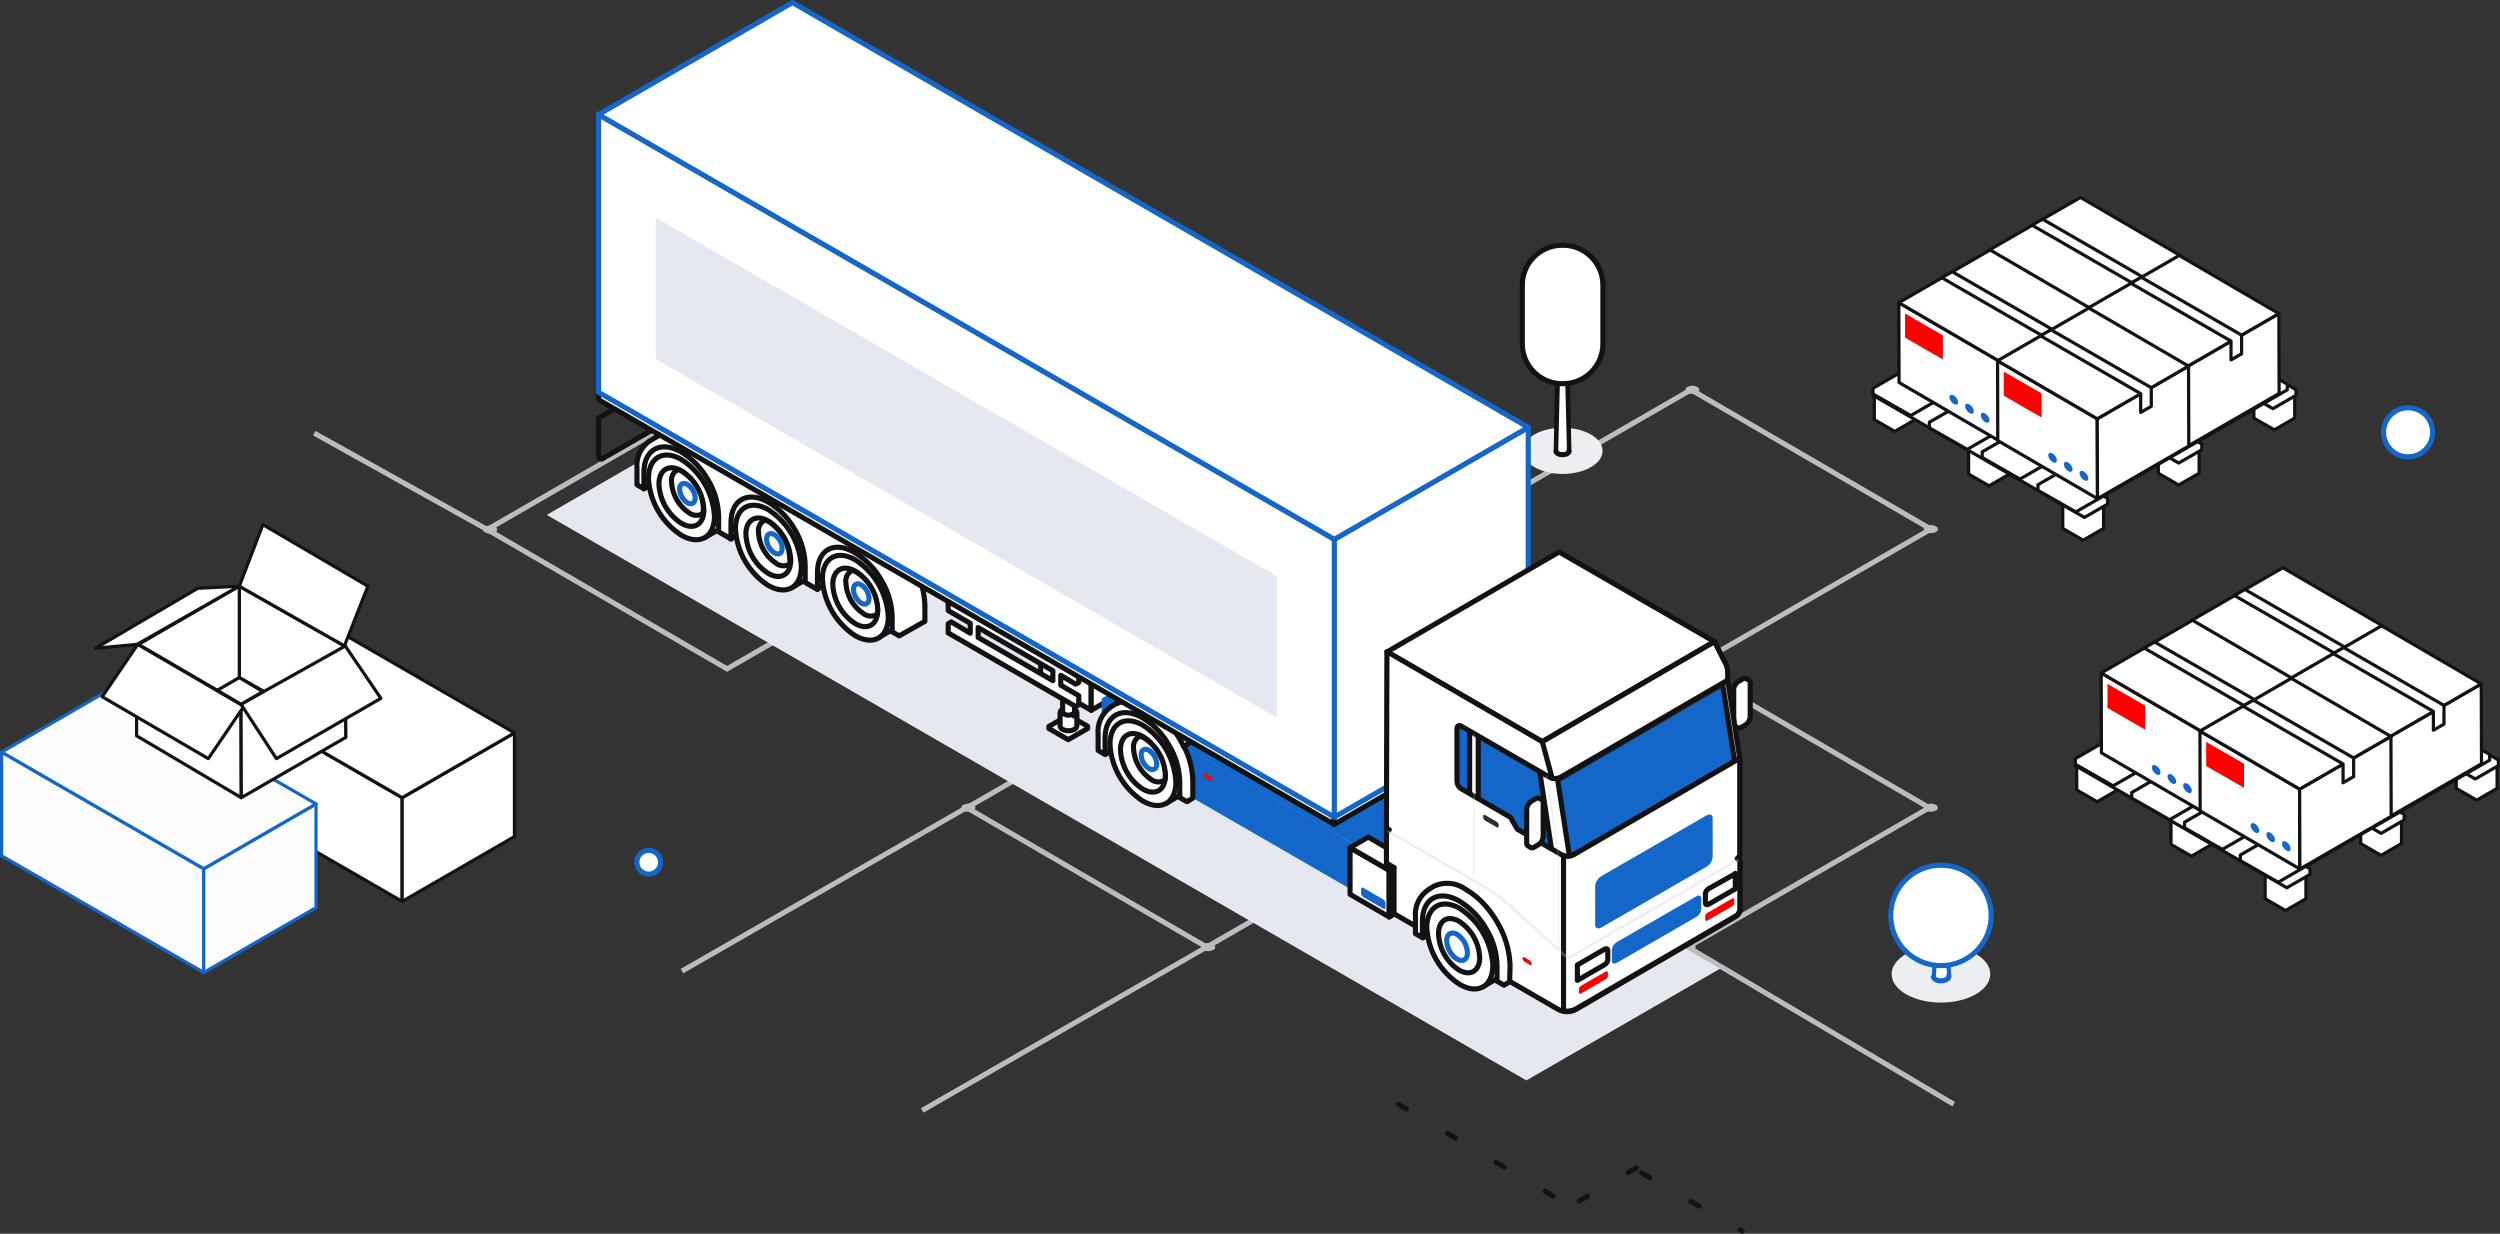 <?xml version="1.0" encoding="UTF-8"?> <!-- Creator: CorelDRAW 2021 (64-Bit) --> <svg xmlns="http://www.w3.org/2000/svg" xmlns:xlink="http://www.w3.org/1999/xlink" xmlns:xodm="http://www.corel.com/coreldraw/odm/2003" xml:space="preserve" width="153.617mm" height="75.809mm" style="shape-rendering:geometricPrecision; text-rendering:geometricPrecision; image-rendering:optimizeQuality; fill-rule:evenodd; clip-rule:evenodd" viewBox="0 0 13807.46 6813.86"><rect x="0" y="0" width="13807.46" height="6813.86" fill="#333333" stroke="none"/> <defs> <style type="text/css"> <![CDATA[ .str6 {stroke:#121212;stroke-width:17.83;stroke-linecap:round;stroke-linejoin:round;stroke-miterlimit:22.926;stroke-opacity:0.4} .str0 {stroke:#BBBCBF;stroke-width:28.34;stroke-miterlimit:22.926} .str2 {stroke:#121212;stroke-width:28.34;stroke-linecap:round;stroke-linejoin:round;stroke-miterlimit:22.926} .str1 {stroke:#1467C9;stroke-width:28.34;stroke-linecap:round;stroke-linejoin:round;stroke-miterlimit:22.926} .str4 {stroke:#121212;stroke-width:17.83;stroke-linecap:round;stroke-linejoin:round;stroke-miterlimit:22.926} .str5 {stroke:#1467C9;stroke-width:17.83;stroke-linecap:round;stroke-linejoin:round;stroke-miterlimit:22.926} .str3 {stroke:#121212;stroke-width:28.34;stroke-linecap:round;stroke-linejoin:round;stroke-miterlimit:22.926;stroke-dasharray:52.311 261.557} .fil0 {fill:none} .fil4 {fill:none;fill-rule:nonzero} .fil15 {fill:#116AA6;fill-rule:nonzero} .fil10 {fill:#1467C9;fill-rule:nonzero} .fil14 {fill:#191919;fill-rule:nonzero} .fil12 {fill:#262626;fill-rule:nonzero} .fil21 {fill:#2E2E2F;fill-rule:nonzero} .fil8 {fill:#3A3A3A;fill-rule:nonzero} .fil6 {fill:#5E5E5E;fill-rule:nonzero} .fil9 {fill:#5F7254;fill-rule:nonzero} .fil7 {fill:#B1D49B;fill-rule:nonzero} .fil1 {fill:#BBBCBF;fill-rule:nonzero} .fil18 {fill:#C9E7E9;fill-rule:nonzero} .fil20 {fill:#DBFCFF;fill-rule:nonzero} .fil5 {fill:#E5E8F1;fill-rule:nonzero} .fil3 {fill:#EDEEF2;fill-rule:nonzero} .fil22 {fill:#FCFCFC;fill-rule:nonzero} .fil13 {fill:red;fill-rule:nonzero} .fil24 {fill:#FF8221;fill-rule:nonzero} .fil2 {fill:white;fill-rule:nonzero} .fil16 {fill:dimgray;fill-rule:nonzero;fill-opacity:0.302} .fil17 {fill:#C9CBCE;fill-rule:nonzero;fill-opacity:0.302} .fil23 {fill:white;fill-rule:nonzero;fill-opacity:0.4} .fil19 {fill:#6B898D;fill-rule:nonzero;fill-opacity:0.8} .fil11 {fill:url(#id0);fill-rule:nonzero} ]]> </style> <linearGradient id="id0" gradientUnits="userSpaceOnUse" x1="7014.98" y1="3842.95" x2="6848.51" y2="3842.95"> <stop offset="0" style="stop-opacity:1; stop-color:#B12F20"></stop> <stop offset="0.561" style="stop-opacity:1; stop-color:#B12F20"></stop> <stop offset="0.569" style="stop-opacity:1; stop-color:#CD4636"></stop> <stop offset="1" style="stop-opacity:1; stop-color:#CD4636"></stop> </linearGradient> </defs> <g id="Слой_x0020_1">  <line class="fil0 str0" x1="9321.86" y1="5230.46" x2="10790.39" y2="6098.65"></line> <line class="fil0 str0" x1="1735.52" y1="2392.25" x2="2690.9" y2="2924.76"></line> <line class="fil0 str0" x1="6664.32" y1="5230.46" x2="5093.58" y2="6132.7"></line> <line class="fil0 str0" x1="5337.37" y1="4461.08" x2="3766.49" y2="5363.33"></line> <polygon class="fil0 str0" points="5348.47,2926.22 6681.66,2156.81 8006.18,2926.22 6672.98,3695.61 "></polygon> <polygon class="fil0 str0" points="5339.92,4461.08 6672.95,3691.69 7997.46,4461.08 6664.28,5230.48 "></polygon> <polygon class="fil0 str0" points="2690.96,2924.76 4015.46,3694.16 5348.53,2924.76 4024.16,2155.37 "></polygon> <polygon class="fil0 str0" points="7997.53,4461.08 9330.56,3691.69 10655.07,4461.08 9321.89,5230.48 "></polygon> <polygon class="fil0 str0" points="8006.23,2922.24 9339.27,2152.7 10663.8,2922.24 9330.59,3691.64 "></polygon> <g> <path class="fil1" d="M10636.24 2906.35c8.54,-4.31 17.95,-6.56 27.51,-6.56 9.56,0 18.97,2.26 27.49,6.56 3.36,1.12 6.26,3.26 8.31,6.11 2.07,2.86 3.16,6.3 3.16,9.82 0,3.52 -1.1,6.95 -3.16,9.8 -2.05,2.86 -4.94,5 -8.31,6.11 -8.48,4.33 -17.88,6.56 -27.41,6.56 -9.54,0 -18.93,-2.23 -27.44,-6.56 -3.33,-1.11 -6.24,-3.25 -8.28,-6.11 -2.07,-2.85 -3.16,-6.27 -3.16,-9.8 0,-3.52 1.1,-6.97 3.16,-9.82 2.04,-2.85 4.94,-4.99 8.28,-6.11l-0.14 0zm0 0l0 0 0 0z"></path> </g> <g> <path class="fil1" d="M10636.24 4445.03c8.54,-4.32 17.95,-6.59 27.51,-6.59 9.56,0 18.97,2.27 27.49,6.59 3.36,1.1 6.26,3.24 8.31,6.09 2.07,2.88 3.16,6.3 3.16,9.82 0,3.52 -1.1,6.95 -3.16,9.8 -2.05,2.86 -4.94,5 -8.31,6.11 -8.46,4.36 -17.88,6.64 -27.41,6.64 -9.54,0 -18.96,-2.28 -27.44,-6.64 -3.29,-1.14 -6.14,-3.28 -8.13,-6.13 -2.02,-2.83 -3.12,-6.23 -3.12,-9.71 0,-3.47 1.1,-6.87 3.12,-9.73 2,-2.83 4.84,-4.97 8.13,-6.11l-0.14 -0.14zm0 0l0 0 0 0z"></path> </g> <g> <path class="fil1" d="M6645.65 5214.76c8.48,-4.33 17.89,-6.59 27.42,-6.59 9.53,0 18.95,2.26 27.44,6.59 3.33,1.11 6.23,3.25 8.3,6.11 2.05,2.85 3.16,6.27 3.16,9.8 0,3.52 -1.11,6.95 -3.16,9.8 -2.07,2.86 -4.97,5 -8.3,6.11 -8.51,4.35 -17.96,6.63 -27.51,6.63 -9.56,0 -18.98,-2.28 -27.49,-6.63 -3.28,-1.14 -6.14,-3.28 -8.16,-6.11 -2.01,-2.85 -3.08,-6.26 -3.08,-9.73 0,-3.47 1.07,-6.88 3.08,-9.73 2.02,-2.83 4.88,-4.97 8.16,-6.11l0.14 -0.14zm0 0l0 0 0 0z"></path> </g> <g> <path class="fil1" d="M9298.8 5214.76c8.51,-4.33 17.9,-6.59 27.44,-6.59 9.54,0 18.93,2.26 27.42,6.59 3.35,1.11 6.25,3.25 8.3,6.11 2.07,2.85 3.16,6.27 3.16,9.8 0,3.52 -1.1,6.95 -3.16,9.8 -2.05,2.86 -4.94,5 -8.3,6.11 -8.49,4.35 -17.89,6.63 -27.42,6.63 -9.54,0 -18.96,-2.28 -27.44,-6.63 -3.28,-1.14 -6.14,-3.28 -8.13,-6.11 -2.02,-2.85 -3.12,-6.26 -3.12,-9.73 0,-3.47 1.1,-6.88 3.12,-9.73 2,-2.83 4.85,-4.97 8.13,-6.11l0 -0.14zm0 0l0 0 0 0z"></path> </g> <g> <path class="fil1" d="M5320.25 4445.03c8.53,-4.32 17.95,-6.59 27.51,-6.59 9.55,0 18.97,2.27 27.49,6.59 3.36,1.1 6.26,3.24 8.31,6.09 2.07,2.88 3.16,6.3 3.16,9.82 0,3.52 -1.1,6.95 -3.16,9.8 -2.05,2.86 -4.94,5 -8.31,6.11 -8.51,4.36 -17.93,6.64 -27.49,6.64 -9.56,0 -19,-2.28 -27.51,-6.64 -3.28,-1.14 -6.14,-3.28 -8.16,-6.13 -2,-2.83 -3.09,-6.23 -3.09,-9.71 0,-3.47 1.1,-6.87 3.09,-9.73 2.02,-2.83 4.88,-4.97 8.16,-6.11l0 -0.14zm0 0l0 0 0 0z"></path> </g> <g> <path class="fil1" d="M2679.37 2908.92c8.49,-4.33 17.89,-6.59 27.42,-6.59 9.54,0 18.93,2.26 27.44,6.59 3.33,1.11 6.23,3.25 8.3,6.11 2.05,2.85 3.16,6.27 3.16,9.8 0,3.52 -1.11,6.95 -3.16,9.8 -2.07,2.86 -4.97,5 -8.3,6.11 -8.48,4.35 -17.9,6.63 -27.44,6.63 -9.54,0 -18.93,-2.28 -27.42,-6.63 -3.31,-1.14 -6.13,-3.28 -8.15,-6.11 -2.02,-2.85 -3.09,-6.26 -3.09,-9.73 0,-3.47 1.07,-6.88 3.09,-9.71 2.02,-2.85 4.84,-4.99 8.15,-6.13l0 -0.14zm0 0l0 0 0 0z"></path> </g> <g> <path class="fil1" d="M3992.27 2139.58c8.54,-4.32 17.95,-6.57 27.51,-6.57 9.56,0 18.97,2.25 27.49,6.57 3.36,1.11 6.26,3.25 8.31,6.11 2.07,2.86 3.16,6.28 3.16,9.81 0,3.52 -1.1,6.95 -3.16,9.81 -2.05,2.86 -4.94,5 -8.31,6.11 -8.46,4.35 -17.88,6.62 -27.41,6.62 -9.54,0 -18.96,-2.27 -27.42,-6.62 -3.31,-1.15 -6.13,-3.29 -8.15,-6.13 -2.02,-2.84 -3.12,-6.24 -3.12,-9.72 0,-3.48 1.1,-6.88 3.12,-9.72 2.02,-2.84 4.84,-4.98 8.15,-6.13l-0.16 -0.14zm0 0l0 0 0 0z"></path> </g> <path class="fil1" d="M9319.98 2136.96c8.49,-4.36 17.89,-6.63 27.42,-6.63 9.55,0 18.95,2.27 27.44,6.63 14.48,8.68 14.48,23 0,31.84 -8.49,4.31 -17.9,6.57 -27.44,6.57 -9.52,0 -18.93,-2.26 -27.42,-6.57 -3.33,-1.12 -6.23,-3.26 -8.3,-6.11 -2.05,-2.86 -3.16,-6.29 -3.16,-9.82 0,-3.51 1.11,-6.95 3.16,-9.8 2.07,-2.86 4.97,-5 8.3,-6.11z"></path> <path class="fil2 str1" d="M13299.92 2522.95c74.84,0 135.5,-60.64 135.5,-135.48 0,-74.82 -60.66,-135.47 -135.5,-135.47 -74.87,0 -135.53,60.65 -135.53,135.47 0,74.84 60.66,135.48 135.53,135.48z"></path> <path class="fil2 str1" d="M3583 4827.79c-36.27,0 -65.64,-29.37 -65.64,-65.61 0,-36.21 29.37,-65.59 65.64,-65.59 36.24,0 65.61,29.37 65.61,65.59 0,36.24 -29.37,65.61 -65.61,65.61z"></path> <path class="fil3" d="M10912.41 5491.11c-106.38,61.43 -278.7,61.43 -385.28,0 -106.19,-61.43 -106.19,-160.91 0,-222.52 106.58,-61.43 278.9,-61.43 385.28,0 106.39,61.61 106.39,161.09 0,222.52z"></path> <path class="fil2 str1" d="M10746.27 5144.96l-0.19 -11.03 -8.42 0c-9.91,-5.26 -24.54,-5.26 -34.27,0l-8.44 0c0,0 -17.41,255.65 -17.02,256.03 -1.31,6.92 2.8,14.25 11.98,19.85 17.03,9.73 44.19,9.73 61.24,0 9.75,-5.61 13.87,-13.48 11.99,-20.78 0.19,-0.19 -16.86,-244.08 -16.86,-244.08z"></path> <path class="fil2 str1" d="M10719.9 4778.42c-153.2,0 -277.57,124.19 -277.57,277.57 0,153.23 124.37,277.22 277.57,277.22 153.22,0 277.4,-123.99 277.4,-277.22 0,-153.2 -124.18,-277.57 -277.4,-277.57z"></path> <path class="fil3" d="M8786.52 2580.03c-86.19,49.85 -225.86,49.85 -312.04,0 -86.21,-49.65 -86.21,-130.37 0,-180.21 85.99,-49.87 225.63,-49.87 312.04,0 85.99,49.85 85.99,130.56 0,180.21z"></path> <path class="fil2 str2" d="M8652.13 1824.44l-0.22 -9.51 -7.4 0c-8.22,-4.43 -20.68,-4.43 -29.15,0l-7.18 0c0,0 -14.79,672.68 -14.58,673.11 -1.05,6.14 2.11,12.25 10.36,16.91 14.58,8.44 37.81,8.44 51.96,0 8.66,-4.87 11.85,-11.42 10.56,-17.76 0.22,-0.4 -14.36,-662.75 -14.36,-662.75z"></path> <path class="fil2 str2" d="M8632.49 1354.39l-4.66 0c-121.69,0 -220.14,98.88 -220.14,220.57l0 323.87c0,121.91 98.66,220.36 220.14,220.36l4.66 0c121.68,0 220.36,-98.66 220.36,-220.36l0 -323.87c0.22,-121.69 -98.67,-220.57 -220.36,-220.57z"></path> <line class="fil4 str3" x1="9067.05" y1="6478.38" x2="9622.03" y2="6799.69"></line> <line class="fil4 str3" x1="7723.42" y1="6098.67" x2="8658.13" y2="6653.64"></line> <line class="fil4 str3" x1="9037.82" y1="6449.18" x2="8687.3" y2="6653.64"></line> <polygon class="fil5" points="9501.05,5349.2 5437.25,3002.63 5436.7,3002.63 4090.65,2225.34 3019.71,2843.79 7083.52,5189.82 8430.11,5967.09 "></polygon> <polygon class="fil2 str2" points="5900.67,3950.21 5793.14,4011.88 5793.14,4023.89 5899.59,4085.03 6007.1,4023.34 6007.1,4011.33 "></polygon> <path class="fil2 str2" d="M5933.97 3916.92c-10.16,-5.11 -21.38,-7.8 -32.75,-7.8 -11.39,0 -22.59,2.69 -32.74,7.8 -3.69,1.67 -6.88,4.26 -9.28,7.5 -2.37,3.25 -3.9,7.06 -4.38,11.08l0 73.67c0.33,4.14 1.79,8.09 4.19,11.44 2.4,3.38 5.66,6.02 9.46,7.68 10.16,5.13 21.36,7.8 32.74,7.8 11.37,0 22.6,-2.67 32.75,-7.8 3.57,-1.83 6.65,-4.45 9.01,-7.66 2.38,-3.24 3.97,-6.97 4.64,-10.92l0 -73.67c0,0 0,0 0,2.73 0.33,-4.61 -0.81,-9.23 -3.25,-13.15 -2.45,-3.93 -6.09,-6.97 -10.39,-8.71zm-78.6 26.76c0,0 2.19,0.55 1.64,0l-1.64 0zm76.96 10.91l6.01 -4.35 -6.01 4.35zm10.92 -10.36l0 -3.28 0 3.28zm-3.81 4.92l0 -3.28 0 3.28z"></path> <path class="fil2 str2" d="M5932.85 3644.53c0.69,-1.76 1.05,-3.61 1.02,-5.52 -0.04,-1.88 -0.45,-3.76 -1.21,-5.46 -0.76,-1.74 -1.85,-3.31 -3.24,-4.59 -1.38,-1.31 -2.99,-2.31 -4.75,-2.98 -7.25,-3.4 -15.2,-5.19 -23.21,-5.19 -8.02,0 -15.94,1.79 -23.19,5.19 -2.59,1.29 -4.8,3.24 -6.42,5.62 -1.62,2.37 -2.62,5.16 -2.86,8.04l0 291.46c0.1,2.86 1.05,5.62 2.69,7.95 1.64,2.31 3.93,4.12 6.59,5.16 7.14,3.78 15.1,5.75 23.19,5.75 8.08,0 16.05,-1.97 23.21,-5.75 2.71,-1.02 5.07,-2.8 6.8,-5.11 1.73,-2.33 2.78,-5.09 3.02,-7.99l0 -291.46c-0.31,1.71 -0.85,3.35 -1.64,4.9z"></path> <polygon class="fil2 str2" points="6026.79,3922.91 5747.32,3761.34 5747.32,3541.36 6026.79,3702.93 "></polygon> <polygon class="fil2 str2" points="6884.35,3427.31 6026.81,3922.94 6026.81,3702.96 6884.35,3207.88 "></polygon> <polygon class="fil6" points="6026.79,3702.96 5747.32,3541.39 6604.85,3046.31 6884.32,3207.88 "></polygon> <path class="fil7" d="M7181.16 3360.74l-31.14 19.65c-20.14,14 -36.21,33.1 -46.59,55.34 -10.35,22.25 -14.6,46.85 -12.34,71.29l0 91.7 31.66 -19.1 0 -91.15c-2.41,-24.56 1.73,-49.32 11.98,-71.75 10.25,-22.43 26.28,-41.76 46.42,-55.98z"></path> <path class="fil8" d="M7573.01 3747.71c-0.93,-61.14 -14.7,-121.38 -40.38,-176.86 -8.42,-18.71 -17.89,-36.95 -28.4,-54.58 -18.95,-33.18 -41.07,-64.43 -66.04,-93.34 -31.2,-35.95 -68.09,-66.57 -109.18,-90.61 -25.16,-18.35 -54.77,-29.68 -85.76,-32.74 -31.01,-3.06 -62.26,2.21 -90.54,15.27l-31.13 19.67c28.28,-13.08 59.55,-18.36 90.54,-15.29 31.01,3.06 60.62,14.38 85.77,32.74 41.09,24.06 77.95,54.68 109.18,90.6 24.83,28.83 46.95,59.91 66.05,92.8 10.36,18.57 20.19,37.12 28.37,54.59 25.78,55.63 39.55,116.08 40.4,177.39l0 90.6 31.11 -19.64 0 -90.61z"></path> <path class="fil9" d="M7299.04 3350.83c72.77,45.23 132.75,108.37 174.13,183.4 42.71,70.44 66.4,150.74 68.78,233.07l0 90.61 -38.77 -22.38 0 -90.6c-2.21,-68.85 -22.14,-135.96 -57.86,-194.86 -34.98,-63.5 -85.74,-116.89 -147.38,-155.04 -113.53,-65.49 -206.32,-15.26 -207.42,111.92l0 91.7 -38.21 -21.83 0 -90.6c1.64,-153.39 111.91,-215.08 246.73,-135.39z"></path> <path class="fil10" d="M7033.84 3306.07l-949.21 552.4 78.59 45.85c81.19,-6.14 161.76,18.19 225.97,68.23 35.89,29.23 64.17,66.66 82.43,109.15l1227.06 709.61 951.4 -553.49 -1616.25 -931.76z"></path> <path class="fil10" d="M6469.98 4082.25l941.05 543.12 953.59 -550.75 -1330.78 -768.55 -949.21 552.4 78.59 45.85c81.19,-6.14 161.76,18.19 225.97,68.23 35.37,29.56 63.07,67.18 80.79,109.7z"></path> <polygon class="fil11" points="6935.6,3444.79 8433.94,4309.38 8459.58,4294.67 6935.6,3414.75 6268.03,3803.39 6293.69,3818.68 "></polygon> <path class="fil10" d="M6139.2 4147.82l-54.58 -31.66 0 -257.65 120.09 69.33c-22.66,14.03 -40.82,34.19 -52.44,58.16 -11.6,23.97 -16.12,50.76 -13.08,77.22l0 84.6zm346.06 -57.87c40.36,63.1 62.98,135.87 65.5,210.7l0 85.15 1160.48 670.3 26.18 -242.36 -1252.16 -723.79z"></path> <path class="fil2 str2" d="M6426.22 3980.82l27.3 -15.82c-31.85,-27.49 -66.4,-51.63 -103.16,-72.06 -23.85,-12.75 -50.37,-19.67 -77.39,-20.23 -27.04,-0.58 -53.82,5.23 -78.19,16.95l-4.91 2.73c-27.23,12.7 -50.53,32.47 -67.51,57.22 -17.01,24.78 -27.04,53.65 -29.11,83.62l0 10.37 12.56 122.81 133.75 -77.51 201.95 347.16 99.89 -58.41c12.31,-7.42 22.61,-17.72 30.03,-30.04 -2.62,-135.77 -54.17,-266.02 -145.2,-366.8z"></path> <path class="fil2 str2" d="M6313.23 4005.91c-100.97,-58.41 -182.31,-11.46 -182.85,103.71 3.28,62.98 21.4,124.29 52.91,178.94 31.49,54.65 75.46,101.07 128.3,135.48 100.97,57.86 182.86,11.46 182.86,-104.25 -3.28,-62.91 -21.43,-124.15 -52.91,-178.69 -31.51,-54.56 -75.47,-100.88 -128.31,-135.17z"></path> <path class="fil2 str2" d="M6315.43 4069.79c-68.78,-41.48 -125.55,-10.92 -127.18,68.23 1.3,43.38 12.93,85.8 33.91,123.76 20.97,37.98 50.7,70.39 86.73,94.6 68.78,41.47 125.55,10.91 127.18,-68.26 -1.3,-43.35 -12.93,-85.77 -33.91,-123.76 -20.97,-37.96 -50.72,-70.39 -86.73,-94.57z"></path> <path class="fil2 str2" d="M6322.54 4077.9c-8.54,-4.94 -17.48,-9.16 -26.76,-12.53 -11.86,6.01 -21.62,15.5 -27.94,27.2 -6.35,11.7 -8.97,25.07 -7.54,38.29 1.26,34.36 10.61,67.94 27.3,98.03 16.7,30.07 40.27,55.77 68.78,75.01 10.75,8.71 23.97,13.8 37.77,14.58 13.81,0.79 27.53,-2.78 39.19,-10.23 1.81,-8.41 2.73,-17.02 2.73,-25.63 -1.43,-40.66 -12.44,-80.4 -32.18,-115.98 -19.74,-35.58 -47.61,-66 -81.35,-88.73z"></path> <path class="fil4 str1" d="M6346.62 4144.61c-24.02,-14.2 -43.66,-3.83 -44.2,23.47 0.42,15.07 4.47,29.84 11.79,43.04 7.3,13.19 17.67,24.45 30.25,32.82 24,14.75 43.66,3.83 44.21,-23.47 -0.45,-15.08 -4.49,-29.85 -11.79,-43.04 -7.33,-13.2 -17.7,-24.45 -30.25,-32.82l0 0z"></path> <path class="fil2 str2" d="M6556.76 4427.31l31.1 -19.67 0 -90.61c-0.85,-61.31 -14.62,-121.75 -40.4,-177.38 -8.18,-18.57 -18,-37.12 -28.37,-54.58 -19.1,-32.91 -41.21,-63.97 -66.05,-92.79 -31.23,-35.96 -68.09,-66.57 -109.18,-90.63 -25.16,-18.36 -54.77,-29.66 -85.77,-32.75 -30.99,-3.06 -62.26,2.21 -90.54,15.3l-31.11 19.64c-24.56,16.56 -44.2,39.46 -56.81,66.25 -12.57,26.83 -17.66,56.55 -14.7,86.04l0 88.42 38.22 22.38 0 -90.61c0,-127.18 93.89,-177.38 207.42,-111.89 61.64,37.9 112.42,91.13 147.37,154.48 35.67,59.12 55.6,126.4 57.87,195.41l0 90.6 38.76 22.38 2.19 0z"></path> <path class="fil2 str2" d="M6452.5 3992.79c24.83,28.82 46.95,59.88 66.05,92.79 7.11,12.01 12.56,24.56 18.57,37.12l111.89 -64.98c-6.01,-12.56 -12.01,-25.11 -19.1,-37.64 -18.97,-33.18 -41.09,-64.43 -66.06,-93.34 -31.2,-35.95 -68.09,-66.57 -109.15,-90.61 -25.16,-18.38 -54.79,-29.68 -85.78,-32.74 -31.01,-3.09 -62.25,2.19 -90.53,15.27l-109.16 66.04c28.28,-13.08 59.53,-18.34 90.51,-15.26 31.01,3.06 60.63,14.36 85.78,32.74 40.3,24.23 76.44,54.84 106.99,90.61z"></path> <path class="fil8" d="M7295.33 3505.93c25.19,28.68 47.49,59.76 66.59,92.79 7.08,12.56 12.56,24.56 18.54,37.12l115.72 -66.61c-43.47,-89.92 -110.18,-166.61 -193.22,-222.14 -25.57,-19.19 -56.01,-30.82 -87.88,-33.5 -31.84,-2.71 -63.83,3.59 -92.25,18.21l-109.18 66.05c28.18,-13.09 59.36,-18.36 90.28,-15.3 30.91,3.09 60.45,14.39 85.49,32.77 40.02,24.19 75.82,54.79 105.9,90.61z"></path> <path class="fil12" d="M7380.42 3635.8l-382.09 -222.16c0,0 51.84,-79.7 203.59,-5.45 44.3,22.96 83.16,55.17 113.95,94.43 30.8,39.27 52.8,84.69 64.54,133.18z"></path> <path class="fil13" d="M6685.03 4311l-26.75 -15.26c-3.38,-2.05 -6.28,-4.81 -8.47,-8.11 -2.17,-3.31 -3.57,-7.06 -4.07,-10.99 0,-7.11 6,-9.29 12.54,-5.46l26.75 15.29c3.42,2.14 6.33,5.02 8.49,8.42 2.17,3.37 3.57,7.23 4.06,11.22 1.1,6.54 -4.92,9.28 -12.56,4.9z"></path> <polygon class="fil4 str2" points="4174.72,1806.73 3305.73,2308.36 3305.73,2526.14 3322.66,2535.98 4191.63,2034.34 4191.63,1816.56 "></polygon> <path class="fil2 str2" d="M3877.81 2513.63c-13.08,-18.84 -29.1,-35.41 -47.48,-49.13 -29.47,-19.1 -62.22,-31.66 -91.16,-50.77 -2.69,-1.59 -4.94,-3.83 -6.54,-6.54 -30.17,-2.35 -60.43,3.09 -87.9,15.84l-4.9 2.71c-27.01,12.92 -50.13,32.74 -66.99,57.48 -16.88,24.74 -26.92,53.48 -29.09,83.36 0,6.53 0,10.36 0,10.36l12.56 122.83 133.73 -77.53 201.97 347.16 100.43 -57.86c12.06,-7.77 22.14,-18.24 29.49,-30.56 -2.14,-135.84 -53.32,-266.3 -144.12,-367.35z"></path> <path class="fil2 str2" d="M3764.25 2538.15c-100.43,-58.41 -182.31,-11.46 -182.85,103.71 3.44,63.03 21.69,124.33 53.26,178.96 31.58,54.63 75.6,101.05 128.5,135.46 100.45,57.86 182.31,11.46 182.86,-104.25 -3.48,-62.93 -21.74,-124.15 -53.32,-178.68 -31.58,-54.53 -75.61,-100.86 -128.45,-135.19z"></path> <path class="fil2 str2" d="M3766.4 2602c-68.23,-41.5 -125,-10.92 -127.18,68.23 1.35,43.4 13.08,85.85 34.15,123.83 21.07,37.98 50.92,70.37 87.02,94.5 68.23,41.47 125,10.92 127.18,-68.23 -1.36,-43.42 -13.08,-85.87 -34.15,-123.85 -21.08,-37.96 -50.92,-70.37 -87.02,-94.48z"></path> <path class="fil2 str2" d="M3770.84 2605.8c-8.22,-5.19 -17.02,-9.39 -26.2,-12.56 -11.96,5.95 -21.83,15.41 -28.28,27.11 -6.44,11.7 -9.13,25.11 -7.76,38.41 1.26,34.37 10.61,67.95 27.31,98.03 16.69,30.06 40.26,55.76 68.77,75.01 10.82,8.53 24.03,13.53 37.8,14.31 13.76,0.79 27.44,-2.69 39.16,-9.96 1.73,-8.47 2.83,-17.03 3.28,-25.66 -1.52,-40.69 -12.65,-80.45 -32.48,-116.03 -19.83,-35.58 -47.77,-65.95 -81.6,-88.66z"></path> <path class="fil4 str1" d="M3797.5 2676.23c-23.47,-14.2 -43.66,-3.83 -44.2,24.02 0.68,15.03 4.83,29.7 12.13,42.86 7.3,13.17 17.53,24.47 29.89,33 24.02,14.2 43.66,3.28 44.2,-24 -0.38,-15.1 -4.4,-29.89 -11.72,-43.09 -7.33,-13.19 -17.72,-24.45 -30.3,-32.79z"></path> <path class="fil2 str2" d="M4357.53 2790.85c-13.08,-18.83 -29.1,-35.4 -47.49,-49.13 -28.92,-19.09 -61.66,-31.65 -91.15,-50.77 -2.28,-1.88 -4.31,-4.09 -6,-6.53 -30.18,-2.41 -60.45,3.04 -87.9,15.84l-4.9 2.71c-27.21,12.73 -50.53,32.49 -67.52,57.25 -17,24.75 -27.04,53.62 -29.1,83.59 -0.33,3.45 -0.33,6.92 0,10.37l12.56 122.82 133.74 -77.52 201.96 347.16 99.88 -58.41c12.32,-7.4 22.64,-17.72 30.04,-30.01 -2.17,-135.82 -53.35,-266.29 -144.12,-367.36z"></path> <path class="fil2 str2" d="M4244.55 2815.39c-100.98,-58.41 -182.31,-11.46 -182.86,103.71 3.31,62.98 21.43,124.29 52.93,178.91 31.49,54.65 75.44,101.07 128.31,135.48 100.97,57.87 182.31,11.47 182.86,-104.25 -3.29,-62.9 -21.43,-124.14 -52.91,-178.69 -31.51,-54.55 -75.48,-100.86 -128.32,-135.15z"></path> <path class="fil2 str2" d="M4246.7 2879.29c-68.77,-41.5 -125.54,-10.94 -127.17,67.68 1.3,43.36 12.93,85.78 33.9,123.76 20.98,37.96 50.7,70.4 86.74,94.58 68.78,41.47 125.54,10.91 127.16,-68.23 -1.38,-43.29 -13.05,-85.59 -34.03,-123.47 -20.98,-37.87 -50.66,-70.21 -86.59,-94.32z"></path> <path class="fil2 str2" d="M4251.14 2884.19c-8.42,-5.04 -17.39,-9.06 -26.73,-12.01 -11.85,5.92 -21.57,15.32 -27.9,26.92 -6.35,11.6 -8.99,24.88 -7.59,38.03 1.26,34.36 10.61,67.97 27.3,98.03 16.7,30.06 40.27,55.77 68.76,75.01 10.77,8.63 23.94,13.73 37.71,14.61 13.77,0.87 27.47,-2.5 39.26,-9.68 0.85,-8.54 0.85,-17.12 0,-25.66 -1.17,-40.5 -11.79,-80.15 -31.04,-115.8 -19.23,-35.62 -46.56,-66.28 -79.78,-89.44z"></path> <path class="fil4 str1" d="M4277.91 2953.47c-24.03,-14.72 -43.66,-3.81 -44.21,23.47 0.43,15.1 4.48,29.85 11.77,43.07 7.33,13.19 17.69,24.45 30.25,32.82 24.03,14.72 43.66,3.8 44.21,-23.48 -0.43,-15.07 -4.47,-29.84 -11.77,-43.04 -7.33,-13.2 -17.69,-24.47 -30.25,-32.84z"></path> <path class="fil2 str2" d="M4837.89 3068.14c-12.93,-18.96 -28.99,-35.56 -47.49,-49.13 -29.46,-19.1 -62.21,-31.66 -91.15,-51.3 -2.54,-1.56 -4.75,-3.61 -6.54,-6.01 -30.17,-2.35 -60.43,3.12 -87.87,15.84l-4.93 0c-26.96,12.96 -50.06,32.8 -66.92,57.52 -16.86,24.74 -26.92,53.46 -29.16,83.31 0,7.08 0,10.91 0,10.91l12.56 122.81 134.28 -77.5 201.43 347.15 100.43 -58.41c12.04,-7.59 22.14,-17.86 29.49,-30.03 -2.31,-135.13 -53.51,-264.86 -144.12,-365.16z"></path> <path class="fil2 str2" d="M4724.38 3092.13c-100.43,-57.86 -182.31,-11.46 -182.31,104.26 3.33,62.97 21.47,124.28 52.96,178.9 31.49,54.63 75.44,101.05 128.25,135.51 100.43,57.87 182.31,11.47 182.86,-104.25 -3.57,-62.97 -21.88,-124.24 -53.44,-178.86 -31.58,-54.6 -75.54,-101.03 -128.32,-135.56z"></path> <path class="fil2 str2" d="M4726.57 3156.08c-68.23,-40.95 -124.99,-10.36 -127.18,68.23 1.36,43.4 13.08,85.86 34.16,123.83 21.07,37.98 50.91,70.37 87.02,94.5 68.23,41.48 125.02,10.92 127.18,-68.22 -1.36,-43.43 -13.09,-85.88 -34.16,-123.86 -21.07,-37.98 -50.92,-70.37 -87.02,-94.48z"></path> <path class="fil2 str2" d="M4733.66 3162.03c-8.19,-5.11 -16.99,-9.16 -26.21,-12.02 -11.96,5.78 -21.86,15.15 -28.32,26.78 -6.44,11.62 -9.13,24.97 -7.71,38.19 1.27,34.36 10.61,67.94 27.31,98.03 16.69,30.06 40.26,55.76 68.78,75.01 10.74,8.68 23.97,13.8 37.79,14.58 13.79,0.78 27.51,-2.8 39.16,-10.23 1.74,-8.44 2.83,-17.02 3.29,-25.66 -1.53,-40.69 -12.66,-80.45 -32.49,-116.03 -19.83,-35.58 -47.77,-65.95 -81.59,-88.65z"></path> <path class="fil4 str1" d="M4757.68 3230.8c-23.48,-14.71 -43.66,-3.8 -44.21,23.48 0.55,15.07 4.66,29.77 11.96,42.95 7.3,13.2 17.6,24.47 30.06,32.94 24.03,14.19 43.66,3.8 44.21,-23.48 -0.33,-15.1 -4.35,-29.89 -11.65,-43.12 -7.33,-13.22 -17.74,-24.45 -30.37,-32.77z"></path> <path class="fil2 str2" d="M5108.12 3431.63l0 -91.15c-3.76,-82.03 -27.54,-161.86 -69.33,-232.53 -18.96,-32.99 -41.07,-64.07 -66.04,-92.79 -33.29,-38.22 -1019.1,-616.79 -1057.29,-639.17l-5.47 -2.73 -5.45 -3.29c-25.16,-18.36 -54.79,-29.66 -85.77,-32.74 -31.02,-3.07 -62.26,2.2 -90.54,15.28l-139.74 82.43c-24.21,16.57 -43.52,39.36 -55.89,65.95 -12.39,26.61 -17.4,56.05 -14.52,85.23l0 91.16 38.22 21.85 0 -90.63c0,-127.18 93.88,-177.38 207.42,-111.89 61.4,38.45 112.07,91.77 147.37,155.03 35.48,59 55.39,126.06 57.86,194.86l0 90.6 29.49 16.92 38.74 22.4 0 -90.63c0,-127.18 93.89,-177.39 207.42,-111.89 61.64,37.9 112.42,91.13 147.37,154.48 34.72,59.39 53.7,126.64 55.15,195.41l0 92.79 38.74 22.38 28.94 16.91 0 -93.89c0,-127.72 93.86,-177.38 207.42,-109.15 61.5,38.05 112.25,91.25 147.37,154.46 35.49,59.21 55.39,126.45 57.86,195.4l0 86.81 38.74 22.37 141.93 -80.24z"></path> <polygon class="fil14" points="5390.29,3430.55 5358.63,3412.54 5370.64,3405.45 5402.29,3424 "></polygon> <polygon class="fil14" points="5847.17,3694.23 5814.97,3676.23 5826.98,3669.12 5859.18,3687.69 "></polygon> <path class="fil2 str2" d="M5941.08 3778.82l16.93 -9.82 0 -50.23 -704.15 -406.64 -16.93 9.28 0 50.77 121.74 70.39 0 54.6 -104.8 -62.23 -16.93 9.82 0 50.77 704.15 406.64 16.93 -9.82 0 -50.2 -99.36 -57.87 0 -54.59 82.43 49.13zm-538.75 -258.17l0 -54.6 412.66 238.55 0 54.58 -412.66 -238.52z"></path> <polygon class="fil2 str2" points="7368.42,4552.83 3306.8,2207.9 3306.8,2104.18 7368.42,4449.12 "></polygon> <polygon class="fil2 str2" points="8439.41,3934.43 7368.46,4552.88 7368.46,4449.17 8439.41,3830.71 "></polygon> <polygon class="fil2 str1" points="7369.53,4513.04 3305.73,2166.46 3305.73,632.64 7369.53,2978.67 8378.82,2395.72 "></polygon> <polygon class="fil2 str1" points="8440.48,3894.56 7369.53,4513 7369.53,2978.65 8440.48,2360.2 "></polygon> <polygon class="fil2 str1" points="7369.53,2978.63 3305.73,632.6 4376.67,14.17 8440.48,2360.2 "></polygon> <path class="fil2 str2" d="M9658.75 3756.42l-13.65 -7.64c-2.8,-1.69 -6.01,-2.56 -9.28,-2.56 -3.28,0 -6.49,0.87 -9.27,2.56l-25.11 14.75c-7.83,4.73 -14.32,11.39 -18.88,19.28 -4.59,7.93 -7.11,16.86 -7.33,26.02l0 185.04c-0.26,3.24 0.29,6.47 1.62,9.45 1.36,2.95 3.42,5.54 6.01,7.46l13.65 7.64c2.8,1.69 6.01,2.59 9.28,2.59 3.28,0 6.49,-0.9 9.29,-2.59l25.63 -14.72c7.57,-5 13.82,-11.7 18.29,-19.58 4.45,-7.86 6.97,-16.69 7.37,-25.72l0 -185.05c0.26,-3.23 -0.28,-6.49 -1.62,-9.46 -1.33,-2.95 -3.42,-5.51 -6.01,-7.46z"></path> <path class="fil2 str2" d="M8313.84 5134.71c-17.89,-39.71 -41.62,-76.51 -70.41,-109.18 -22.81,-26.49 -49.7,-49.16 -79.69,-67.13 -27.59,-17.74 -60.05,-26.33 -92.79,-24.56 -26.18,-17.46 -75.32,-49.68 -84.07,-44.76 -2.12,1.46 -4.55,2.45 -7.06,2.93 -2.54,0.45 -5.16,0.4 -7.66,-0.19 -31.49,14 -62.09,29.84 -91.71,47.48 -22.28,35.53 -34.36,76.51 -34.93,118.44l12.56 122.28 133.17 -76.43 200.34 344.97 100.43 -58.41c18.72,-12.79 33.68,-30.37 43.29,-50.94 9.58,-20.55 13.51,-43.29 11.29,-65.86 -1.07,-48.02 -12.24,-95.24 -32.74,-138.64z"></path> <path class="fil2 str2" d="M8063.26 5017.86c-100.97,-58.41 -182.86,-11.47 -183.4,104.25 3.48,63.14 21.79,124.59 53.46,179.31 31.67,54.72 75.82,101.19 128.85,135.65 100.45,58.41 182.31,11.47 182.86,-104.25 -3.31,-63.12 -21.5,-124.54 -53.08,-179.29 -31.61,-54.75 -75.7,-101.23 -128.68,-135.67z"></path> <path class="fil2 str2" d="M8062.76 5091.03c-62.76,-39.31 -115.71,-11.47 -117.88,61.66 0.81,40.01 11.15,79.22 30.13,114.44 18.98,35.22 46.06,65.4 79.02,88.08 62.78,38.77 115.72,11.47 118.46,-61.69 -0.95,-40.02 -11.36,-79.27 -30.46,-114.48 -19.07,-35.2 -46.24,-65.37 -79.27,-88.01z"></path> <path class="fil4 str1" d="M8049.61 5161.99c-31.65,-19.65 -58.41,-6.01 -59.5,31.11 0.29,20.21 5.4,40.07 14.89,57.9 9.48,17.86 23.09,33.18 39.69,44.71 32.2,19.68 58.95,6.02 60.04,-31.1 -0.4,-20.24 -5.58,-40.12 -15.19,-57.96 -9.59,-17.84 -23.26,-33.16 -39.93,-44.66l0 0z"></path> <path class="fil15" d="M9569.83 4282.06l-950.87 552.4 0 737.98c0.33,0.67 0.52,1.43 0.52,2.19 0,0.74 -0.19,1.49 -0.52,2.17l950.33 -552.4c0,0 0,0 0,-4.9l0.55 -737.44z"></path> <polygon class="fil12" points="9580.8,4170.69 9334.06,4028.22 9296.39,3962.72 9022.38,3804.44 7997.83,3870.48 7845,4003.67 7889.2,4387.39 8306.78,4711.62 8686.69,4868.82 9543.67,4492.19 9601.53,4197.99 "></polygon> <g> <path class="fil16" d="M9500.46 4155.97c-355.67,128.11 -682,326.35 -959.6,582.98l32.75 62.76 180.14 122.26 841.15 -527.83c3.25,-50.75 27.28,-144.63 -6.01,-186.68l-88.43 -53.49z"></path> </g> <polygon class="fil12" points="9533.75,3752.05 9481.37,3767.31 9546.31,4172.88 9590.52,4197.99 "></polygon> <g> <path class="fil10" d="M9540.96 3780.47l-909.92 528.91c-9.01,5.02 -19.16,7.66 -29.49,7.64 -10.13,0 -20.09,-2.64 -28.92,-7.64l-485.8 -280.57c-4.45,-2.69 -9.54,-4.19 -14.74,-4.35 -3.16,0.12 -6.26,0.9 -9.11,2.28 -2.83,1.4 -5.37,3.35 -7.42,5.75 -2.05,2.43 -3.57,5.23 -4.49,8.25 -0.91,3.05 -1.2,6.23 -0.81,9.37l0 292.01c0.42,9.54 3.11,18.81 7.86,27.08 4.74,8.26 11.42,15.27 19.43,20.41l272.92 157.21 36.57 63.3 3.28 3.28 246.16 142.45c11.06,6.07 23.45,9.25 36.03,9.3 12.86,0.12 25.52,-3.29 36.57,-9.85l902.83 -524.54 -70.96 -450.32z"></path> </g> <polygon class="fil2 str2" points="9538.72,3734.02 9511.97,3764.03 9581.29,4211.08 9598.22,4202.89 9608.6,4187.62 "></polygon> <path class="fil2 str2" d="M8595.49 4259.68l-97.69 -37.67 73.13 481.45c22.37,61.66 76.96,98.24 99.88,42.57l-75.31 -486.35z"></path> <path class="fil2 str2" d="M8164.26 3995.56l-47.49 -8.73 0 460.14c2.88,12.28 8.71,23.67 16.98,33.18 8.28,9.52 18.77,16.86 30.52,21.4l0 -505.99z"></path> <polygon class="fil2 str2" points="8610.8,3048.49 7659.93,3600.89 8518.55,4096.52 9468.86,3544.12 "></polygon> <path class="fil2 str2" d="M9608.57 4750.95l-14.17 -8.2c5.55,-4.69 10.33,-10.21 14.17,-16.37l0 -538.2 -26.73 15.27 -891.92 518c-9.7,5.62 -20.71,8.57 -31.94,8.57 -11.2,0 -22.21,-2.95 -31.92,-8.57l-246.18 -141.9 -37.67 -65.52 -272.92 -158.29c-6.71,-4.31 -12.27,-10.18 -16.17,-17.12 -3.9,-6.95 -6.04,-14.75 -6.21,-22.71l0 -292.04c0,-14.74 10.37,-20.74 22.93,-13.64l485.26 280.57c10.3,5.88 21.98,8.99 33.84,8.99 11.86,0 23.55,-3.11 33.84,-8.99l909.38 -528.37 9.28 -8.75 0 -40.38c-0.04,-15.94 -3.78,-31.61 -10.91,-45.85l-61.67 -123.35 -950.87 552.39 -858.05 -497.81 -2.74 975.41 15.82 8.73 -15.82 8.75 0 430.65 194.86 112.44 0 -84.59c0,-131.01 131.56,-163.77 245.64,-95.54 59.81,38.84 109.58,91.28 145.26,153.03 35.67,61.76 56.22,131.08 59.98,202.31l0 90.06 302.4 174.68c15.15,8.56 32.25,13.05 49.66,13.05 17.4,0 34.52,-4.49 49.68,-13.05l881.53 -512.54c7.23,-4.12 13.19,-10.06 17.33,-17.27 4.14,-7.21 6.26,-15.39 6.14,-23.68l0 -267.44 -1.1 -2.74z"></path> <path class="fil2 str2" d="M9541.96 3712.76l0 40.38 -9.28 8.75 -910.46 528.92c-15.08,8.54 -32.83,11.06 -49.68,7.09l-54.59 -201.41 950.87 -552.39 62.22 122.81c7.14,14.25 10.87,29.91 10.91,45.85zm66.59 1037.11l-14.17 -8.19c5.54,-4.7 10.32,-10.22 14.17,-16.39l0 -537.1 -26.73 15.27 -891.92 518c-8.23,4.69 -17.41,7.47 -26.85,8.12 -9.45,0.67 -18.94,-0.79 -27.73,-4.29l0 857.54c23.5,4.57 47.84,0.71 68.77,-10.95l881.53 -512.54c7.23,-4.09 13.19,-10.06 17.34,-17.26 4.13,-7.21 6.26,-15.37 6.13,-23.67l0 -267.47 -0.54 -1.09z"></path> <g> <path class="fil17" d="M9608.57 4751.01l-14.17 -8.21 -8.2 6.01 -911.54 526.19c-3.64,2.17 -7.8,3.28 -12.01,3.28 -5.4,-0.16 -10.56,-2.07 -14.75,-5.47l-315.5 -287.11c-40.33,-36.17 -84.24,-68.16 -130.99,-95.5l-528.92 -305.14 -15.3 8.73 535.46 308.94c46.99,27.23 90.92,59.43 131.01,96.08l314.96 286.02c6.8,5.51 15.24,8.58 24.03,8.73 6.89,-0.13 13.64,-2 19.64,-5.45l911.56 -526.19c5.21,-3.21 10.16,-6.85 14.72,-10.91z"></path> </g> <path class="fil10" d="M9369.5 4949.67l-440.5 253.82c-7.54,4.45 -13.91,10.63 -18.57,18.02 -4.64,7.42 -7.45,15.85 -8.19,24.55l0 60.6c0,14.74 12.01,19.64 26.76,11.46l440.5 -254.37c7.46,-4.38 13.79,-10.46 18.43,-17.79 4.66,-7.3 7.51,-15.6 8.31,-24.23l0 -58.41c0,-17.46 -12.02,-22.38 -26.73,-13.65z"></path> <path class="fil10" d="M9423.56 4504.23l-578.6 334.06c-9.71,5.71 -17.93,13.63 -24,23.12 -6.07,9.48 -9.82,20.26 -10.94,31.49l0 214.5c0,19.65 15.29,26.21 34.94,14.74l578.6 -334.06c9.77,-5.68 18.09,-13.57 24.25,-23.06 6.17,-9.49 10.01,-20.29 11.23,-31.51l0 -215.08c0,-19.09 -15.84,-25.65 -35.48,-14.19z"></path> <path class="fil18" d="M9584.08 4825.73l-147.92 82.97c-4.8,3.05 -8.87,7.14 -11.89,11.94 -3.02,4.83 -4.93,10.26 -5.59,15.91l0 50.21c0,9.82 8.21,13.1 17.48,7.66l147.92 -85.16 0 -85.71 0 2.19z"></path> <polygon class="fil19" points="9584,4825.7 9562.15,4838.26 9562.15,4898.31 9584,4911.41 9584,4889.03 "></polygon> <g> <path class="fil20" d="M9492.93 4922.87c-6.57,0 -9.28,-7.08 -5.47,-16.36 1.59,-4.04 4.19,-7.61 7.51,-10.4 3.35,-2.75 7.33,-4.63 11.6,-5.44 6.54,0 9.28,7.11 5.45,15.84 -1.45,4.16 -3.99,7.86 -7.34,10.75 -3.35,2.88 -7.42,4.83 -11.75,5.61zm-19.68 6.01c3.83,-8.73 0,-15.84 -5.44,-15.84 -4.19,0.86 -8.09,2.76 -11.34,5.52 -3.24,2.76 -5.73,6.33 -7.21,10.32 -3.83,9.28 -0.03,16.39 4.9,16.39 4.35,-0.81 8.4,-2.75 11.75,-5.64 3.35,-2.88 5.9,-6.59 7.34,-10.75zm72.06 -60.59c-4.32,0.81 -8.4,2.76 -11.75,5.64 -3.35,2.88 -5.9,6.56 -7.34,10.75 -3.83,8.73 0,15.81 5.45,15.81 4.18,-0.83 8.08,-2.73 11.34,-5.49 3.24,-2.78 5.73,-6.33 7.23,-10.32 3.8,-9.28 1.64,-16.39 -4.93,-16.39zm-115.71 67.13c-4.09,0.31 -7.97,2.05 -10.92,4.93l0 26.2c3.57,-1.28 6.83,-3.3 9.56,-5.94 2.73,-2.64 4.87,-5.82 6.27,-9.35 3.81,-8.73 1.64,-15.84 -4.92,-15.84z"></path> </g> <path class="fil2 str2" d="M9584.08 4825.73l-147.92 82.97c-4.8,3.05 -8.87,7.14 -11.89,11.94 -3.02,4.83 -4.93,10.26 -5.59,15.91l0 50.21c0,9.82 8.21,13.1 17.48,7.66l147.92 -85.16 0 -85.71 0 2.19z"></path> <path class="fil18" d="M8862.41 5242.19l-150.66 87.32 0 85.16 150.66 -86.8c4.77,-2.93 8.82,-6.9 11.86,-11.63 3.02,-4.74 4.93,-10.08 5.59,-15.65l0 -50.77c0,-9.82 -8.19,-13.65 -17.46,-7.63z"></path> <path class="fil19" d="M8862.38 5242.78l-8.18 4.35 0 70.96 12.01 6.54c3.8,-2.83 6.99,-6.44 9.35,-10.56 2.33,-4.13 3.8,-8.73 4.31,-13.46l0 -50.75c0,-9.82 -8.21,-13.64 -17.48,-7.08z"></path> <g> <path class="fil20" d="M8788.74 5328.99c-6.56,0 -8.73,-7.09 -4.93,-15.82 1.57,-4.11 4.12,-7.77 7.47,-10.62 3.33,-2.88 7.34,-4.85 11.65,-5.76 6.54,0 8.73,7.64 4.9,16.39 -1.56,4.03 -4.16,7.61 -7.51,10.37 -3.33,2.76 -7.33,4.64 -11.58,5.45zm-19.65 6.56c3.81,-8.75 0,-16.39 -4.92,-16.39 -4.31,0.91 -8.31,2.88 -11.66,5.76 -3.33,2.85 -5.9,6.51 -7.44,10.62 -3.83,8.73 0,15.82 4.9,15.82 4.31,-0.69 8.35,-2.54 11.7,-5.33 3.35,-2.79 5.92,-6.4 7.42,-10.49zm72.58 -60.59c-4.3,0.71 -8.32,2.54 -11.69,5.32 -3.35,2.79 -5.9,6.4 -7.4,10.49 -3.83,8.75 0,15.84 4.93,15.84 4.25,-0.81 8.25,-2.69 11.58,-5.45 3.35,-2.78 5.92,-6.35 7.51,-10.39 3.8,-8.73 1.64,-15.81 -4.93,-15.81zm-116.26 66.58c-3.9,0.48 -7.54,2.18 -10.37,4.93l0 26.73c3.45,-1.41 6.57,-3.48 9.2,-6.09 2.62,-2.62 4.69,-5.75 6.09,-9.18 4.37,-9.3 1.64,-16.39 -4.93,-16.39z"></path> </g> <path class="fil2 str2" d="M8862.41 5242.19l-150.66 87.32 0 85.16 150.66 -86.8c4.77,-2.93 8.82,-6.9 11.86,-11.63 3.02,-4.74 4.93,-10.08 5.59,-15.65l0 -50.77c0,-9.82 -8.19,-13.65 -17.46,-7.63z"></path> <path class="fil18" d="M9566.58 5005.35l-136.46 78.59c-6.56,3.83 -12.01,0 -12.01,-4.9l0 -18.57c0.4,-3.8 1.71,-7.47 3.78,-10.7 2.09,-3.21 4.91,-5.9 8.23,-7.85l136.46 -79.14c6.53,-3.83 12.01,0 12.01,4.9l0 19.12c-0.4,3.8 -1.72,7.49 -3.8,10.7 -2.09,3.24 -4.91,5.91 -8.21,7.85z"></path> <path class="fil13" d="M9566.58 5005.35l-136.46 78.59c-6.56,3.83 -12.01,0 -12.01,-4.9l0 -18.57c0.4,-3.8 1.71,-7.47 3.78,-10.7 2.09,-3.21 4.91,-5.9 8.23,-7.85l136.46 -79.14c6.53,-3.83 12.01,0 12.01,4.9l0 19.12c-0.4,3.8 -1.72,7.49 -3.8,10.7 -2.09,3.24 -4.91,5.91 -8.21,7.85z"></path> <path class="fil18" d="M8868.35 5408.13l-136.46 79.15c-6.56,3.83 -11.46,0 -11.46,-4.9l0 -19.13c0.31,-3.76 1.5,-7.42 3.5,-10.65 2,-3.21 4.73,-5.92 7.96,-7.89l136.46 -78.6c6.54,-3.83 12.01,0 12.01,4.9l0 18.58c-0.33,3.83 -1.59,7.53 -3.69,10.77 -2.09,3.24 -4.94,5.92 -8.32,7.77z"></path> <path class="fil13" d="M8868.35 5408.13l-136.46 79.15c-6.56,3.83 -11.46,0 -11.46,-4.9l0 -19.13c0.31,-3.76 1.5,-7.42 3.5,-10.65 2,-3.21 4.73,-5.92 7.96,-7.89l136.46 -78.6c6.54,-3.83 12.01,0 12.01,4.9l0 18.58c-0.33,3.83 -1.59,7.53 -3.69,10.77 -2.09,3.24 -4.94,5.92 -8.32,7.77z"></path> <path class="fil2 str2" d="M8340.05 5328.48c-3.76,-82.02 -27.57,-161.85 -69.33,-232.53 -18.79,-33.12 -40.91,-64.2 -66.04,-92.79 -31.18,-36.14 -68.04,-66.94 -109.18,-91.15 -25.17,-18.38 -54.77,-29.68 -85.78,-32.74 -30.98,-3.07 -62.26,2.18 -90.53,15.26l-31.11 19.67c-24.29,16.63 -43.64,39.48 -56.03,66.19 -12.41,26.7 -17.36,56.27 -14.39,85.54l0 90.63 38.22 21.83 0 -90.61c0,-127.18 93.89,-177.41 207.42,-109.18 61.36,38.33 111.89,91.68 146.83,155.03 35.98,58.98 55.91,126.33 57.86,195.41l0 90.06 38.77 22.38 31.1 -19.13 2.19 -93.86z"></path> <g> <path class="fil17" d="M8144.07 4053.92l0 803.48 -6.57 -3.83 0 -803.48 6.57 3.83zm401.74 231.96l-7.66 -4.35 66.06 439.41 0 511.99 6.53 6.02 0 -518.56 -64.94 -434.51z"></path> </g> <polygon class="fil2 str2" points="7672.49,5064.23 7456.34,4939.23 7456.34,4681.61 7672.49,4806.61 "></polygon> <polygon class="fil2 str2" points="7699.24,5049.03 7672.49,5064.32 7672.49,4806.7 7699.24,4791.41 "></polygon> <polygon class="fil2 str2" points="7657.19,4767.27 7657.19,4681.58 7556.76,4623.18 7456.34,4681.58 7672.49,4806.58 7698.69,4791.29 "></polygon> <path class="fil10" d="M7639.17 5017.88l-109.16 -62.78c-3.51,-2.17 -6.46,-5.11 -8.66,-8.61 -2.16,-3.51 -3.51,-7.46 -3.9,-11.58l0 -26.21c0,-6.53 5.45,-9.28 12.56,-4.9l109.16 63.3c3.47,2.09 6.42,4.95 8.58,8.35 2.18,3.42 3.54,7.28 3.97,11.32l0 29.47c0,1.64 -6,6.53 -12.56,1.64z"></path> <path class="fil13" d="M8447.57 5327.87l-26.73 -15.3c-3.54,-2 -6.52,-4.84 -8.71,-8.27 -2.18,-3.42 -3.51,-7.33 -3.85,-11.37 0,-6.54 5.45,-8.73 12.56,-4.9l26.73 15.26c3.4,2.12 6.26,5 8.34,8.42 2.09,3.4 3.33,7.25 3.67,11.25 0,6.53 -5.45,9.27 -12.01,4.9z"></path> <path class="fil2 str2" d="M8515.27 4417.47l-13.1 -7.66c-2.83,-1.57 -6.05,-2.4 -9.28,-2.4 -3.26,0 -6.44,0.83 -9.28,2.4l-25.66 14.74c-7.63,4.97 -13.96,11.66 -18.52,19.52 -4.55,7.87 -7.18,16.7 -7.68,25.79l0 185.04c-0.45,3.25 0.04,6.56 1.38,9.55 1.35,3 3.51,5.55 6.27,7.38l13.08 8.18c2.81,1.69 6.02,2.57 9.3,2.57 3.25,0 6.47,-0.88 9.28,-2.57l25.66 -14.75c7.6,-4.94 13.96,-11.65 18.5,-19.52 4.57,-7.87 7.18,-16.69 7.68,-25.78l0 -185.04c0.49,-3.33 0.04,-6.73 -1.31,-9.82 -1.36,-3.09 -3.54,-5.73 -6.33,-7.63z"></path> <path class="fil21" d="M8202.45 4532.1l63.3 36.57c6.57,3.83 11.47,0 11.47,-4.9l0 -7.66c-0.39,-3.66 -1.62,-7.21 -3.62,-10.35 -2,-3.12 -4.66,-5.75 -7.85,-7.66l-63.3 -36.57c-6.01,-3.28 -10.91,0 -10.91,4.93l0 7.63c0.23,3.66 1.35,7.21 3.25,10.35 1.91,3.11 4.52,5.75 7.66,7.66z"></path> <polygon class="fil5" points="3621.73,1201.86 3621.73,1983.5 7052.91,3964.37 7052.91,3183.26 "></polygon> <polygon class="fil2 str4" points="2221.08,4405.63 1104.85,3761.01 1104.85,4334.04 2221.08,4978.5 "></polygon> <polygon class="fil2 str4" points="2841.25,4047.55 2221.24,4405.65 2221.24,4978.52 2841.25,4620.42 "></polygon> <polygon class="fil2 str4" points="1725.2,3403.05 1105.01,3760.99 2221.24,4405.63 2841.25,4047.51 "></polygon> <polygon class="fil22 str5" points="1125.15,4797.97 8.92,4153.52 8.92,4726.39 1125.15,5370.84 "></polygon> <polygon class="fil22 str5" points="1745.32,4439.9 1125.31,4798 1125.31,5370.86 1745.32,5012.76 "></polygon> <polygon class="fil22 str5" points="629.09,3795.4 9.08,4153.5 1125.31,4797.97 1745.32,4439.85 "></polygon> <polygon class="fil2 str4" points="1321.44,3237.53 1902.17,3567.19 1908.97,4072.67 1321.44,3742.32 "></polygon> <polygon class="fil2 str4" points="1321.52,3237.53 1091.93,3249.06 527.44,3580.27 756.86,3558.8 "></polygon> <polygon class="fil2 str4" points="1321.58,3237.53 1452,2897.58 2031.85,3237.53 1902.3,3567.19 "></polygon> <polygon class="fil2 str4" points="753.08,3559.15 754.47,4063.77 1332.58,4405.63 1331.18,3901.04 "></polygon> <polygon class="fil2 str4" points="1331.34,3901.01 1332.73,4405.61 1909.44,4072.64 1908.04,3568.02 "></polygon> <polygon class="fil2 str4" points="1321.8,3742.32 1321.8,3237.53 764.65,3559.15 1331.23,3889.67 "></polygon> <polygon class="fil2 str4" points="784.48,3779.85 1023.17,3917.58 1023.17,3765.86 784.48,3627.93 "></polygon> <path class="fil23 str6" d="M817.79 3669.28l168.84 97.43 0 7.85 -168.84 -97.41 0 -7.87zm0 25.5l168.84 97.43 0 7.85 -168.84 -97.41 0 -7.86zm0 25.65l168.84 97.43 0 7.87 -168.84 -97.43 0 -7.87zm0 25.5l168.84 97.43 0 7.87 -168.84 -97.43 0 -7.87zm0 25.68l168.84 97.41 0 7.86 -168.84 -97.43 0 -7.85z"></path> <polygon class="fil2 str4" points="564.24,3847.95 760.84,3559.15 1346.98,3901.04 1150.38,4189.84 "></polygon> <polygon class="fil2 str4" points="2103.6,3856.85 1906.99,3567.88 1330.98,3889.67 1526.7,4189.81 "></polygon> <polygon class="fil2 str4" points="1452.21,3819.66 1330.86,3889.67 1200.08,3812.49 1321.43,3742.32 "></polygon> <polygon class="fil2 str4" points="10464.7,2122.6 10351.9,2187.56 10351.9,2317.79 10464.7,2382.76 10577.21,2317.79 10577.21,2187.56 "></polygon> <polygon class="fil2 str4" points="10985.37,2423.33 10872.6,2488.3 10872.6,2618.24 10985.37,2683.47 11097.88,2618.24 11097.88,2488.3 "></polygon> <polygon class="fil2 str4" points="11513.32,2118.42 11400.52,2183.38 11400.52,2313.61 11513.32,2378.57 11625.8,2313.61 11625.8,2183.38 "></polygon> <polygon class="fil2 str4" points="12040.95,1813.54 11928.44,1878.78 11928.44,2008.73 12040.95,2073.69 12153.72,2008.73 12153.72,1878.78 "></polygon> <polygon class="fil2 str4" points="11505.11,2723.41 11392.6,2788.37 11392.6,2918.6 11505.11,2983.55 11617.88,2918.6 11617.88,2788.37 "></polygon> <polygon class="fil2 str4" points="12145.73,2483.76 12032.94,2418.79 11920.43,2483.76 11920.43,2613.71 12032.94,2678.96 12032.94,2678.67 12145.73,2613.71 "></polygon> <polygon class="fil2 str4" points="12560.86,2113.91 12448.09,2178.88 12448.09,2309.1 12560.86,2374.08 12673.65,2309.1 12673.65,2178.88 "></polygon> <polygon class="fil2 str4" points="10472.05,2078.47 10344.36,2152.16 10344.36,2183.1 11512.41,2857.82 11640.38,2783.86 11640.38,2752.91 "></polygon> <polygon class="fil2 str4" points="10992.43,1778.1 10864.75,1851.78 10864.75,1883 12032.79,2557.44 12160.48,2483.47 12160.48,2452.54 "></polygon> <polygon class="fil2 str4" points="11512.48,1477.74 11385.08,1551.42 11385.08,1582.65 12553.13,2257.09 12680.82,2183.11 12680.82,2152.18 "></polygon> <polygon class="fil2 str4" points="11512.41,1470.12 10344.36,2144.56 10344.36,2175.78 10553.05,2295.04 11721.38,1620.59 11721.38,1589.37 "></polygon> <polygon class="fil2 str4" points="11824.09,1657.45 10655.79,2331.89 10655.79,2362.83 10864.75,2482.07 12032.79,1807.63 12032.79,1776.42 "></polygon> <polygon class="fil2 str4" points="12115.67,1821.11 10947.63,2495.55 10947.63,2526.75 11156.33,2646.02 12324.64,1971.58 12324.64,1940.35 "></polygon> <polygon class="fil2 str4" points="12423.98,2002.53 11255.64,2676.98 11255.64,2708.19 11464.64,2827.45 12632.66,2153 12632.66,2121.78 "></polygon> <polygon class="fil2 str4" points="10986.03,1381.34 10987.46,1822.62 11537.86,2143.53 11536.74,1702.24 "></polygon> <polygon class="fil2 str4" points="11536.79,1702.18 11537.9,2143.47 12042.19,1852.37 12041.07,1411.08 "></polygon> <polygon class="fil2 str4" points="10986.03,1381.29 11536.74,1702.21 12041.03,1411.11 11490.35,1090.2 "></polygon> <polygon class="fil2 str4" points="11280.83,1210.27 11834.89,1530.34 11834.89,1633.27 11776.67,1667.02 11776.67,1563.24 11223.16,1243.74 "></polygon> <polygon class="fil24" points="11020.54,1574.16 11229.23,1694.82 11229.23,1562.07 11020.54,1441.42 "></polygon> <path class="fil10" d="M11442.14 2017.16c6.75,15.19 21.37,27.56 32.63,27.56 11.53,0 15.48,-12.37 8.73,-27.56 -6.76,-15.19 -21.38,-27.57 -32.63,-27.57 -11.25,0 -15.2,12.38 -8.73,27.57z"></path> <path class="fil10" d="M11355.79 1967.08c6.75,15.19 21.37,27.57 32.63,27.57 11.53,0 15.48,-12.38 8.73,-27.57 -6.76,-15.18 -21.38,-27.56 -32.63,-27.56 -11.54,0 -15.46,12.38 -8.73,27.56z"></path> <path class="fil10" d="M11269.2 1917.04c6.76,15.19 21.38,27.57 32.63,27.57 11.53,0 15.46,-12.38 8.71,-27.57 -6.73,-15.19 -21.36,-27.57 -32.63,-27.57 -11.51,0 -15.46,12.38 -8.71,27.57z"></path> <polygon class="fil2 str4" points="10487.05,1671.57 10488.45,2112.85 11038.88,2433.48 11037.76,1992.47 "></polygon> <polygon class="fil2 str4" points="11037.85,1992.44 11038.97,2433.44 11543.28,2142.34 11542.14,1701.34 "></polygon> <polygon class="fil2 str4" points="10487.05,1671.57 11037.76,1992.48 11542.05,1701.38 10991.34,1380.48 "></polygon> <polygon class="fil2 str4" points="10781.96,1500.54 11336.03,1820.32 11336.03,1923.27 11277.81,1957.02 11277.81,1853.23 10724.32,1533.73 "></polygon> <polygon class="fil13" points="10521.77,1864.46 10730.45,1985.12 10730.45,1852.38 10521.77,1731.72 "></polygon> <path class="fil10" d="M10943.11 2307.46c6.76,15.19 21.38,27.57 32.64,27.57 11.53,0 15.45,-12.38 8.7,-27.57 -6.73,-15.18 -21.36,-27.56 -32.6,-27.56 -11.28,-0.29 -15.2,12.09 -8.74,27.56z"></path> <path class="fil10" d="M10856.76 2257.38c6.76,15.19 21.38,27.57 32.64,27.57 11.53,0 15.45,-12.38 8.73,-27.57 -6.76,-15.19 -21.38,-27.56 -32.64,-27.56 -11.53,0 -15.48,12.37 -8.73,27.56z"></path> <path class="fil10" d="M10770.15 2207.34c6.76,15.19 21.38,27.56 32.63,27.56 11.54,0 15.49,-12.37 8.73,-27.56 -6.75,-15.19 -21.37,-27.57 -32.63,-27.57 -11.53,0 -15.45,12.38 -8.73,27.57z"></path> <polygon class="fil2 str4" points="11531.46,1702.15 11532.58,2143.44 12083.28,2464.07 12081.88,2023.06 "></polygon> <polygon class="fil2 str4" points="12081.88,2023.04 12083.28,2464.04 12587.57,2172.95 12586.16,1731.94 "></polygon> <polygon class="fil2 str4" points="11531.46,1702.14 12081.88,2023.04 12586.16,1731.94 12035.74,1411.04 "></polygon> <polygon class="fil2 str4" points="11826.24,1531.17 12380.31,1850.96 12380.31,1954.18 12321.81,1987.65 12321.81,1883.87 11768.58,1564.37 "></polygon> <polygon class="fil24" points="11565.77,1895.1 11774.77,2015.75 11774.77,1883.01 11565.77,1762.35 "></polygon> <path class="fil10" d="M11987.64 2338.07c6.75,15.19 21.37,27.56 32.63,27.56 11.53,0 15.46,-12.37 8.7,-27.56 -6.75,-15.19 -21.36,-27.57 -32.63,-27.57 -11.5,-0.28 -15.46,12.1 -8.7,27.57z"></path> <path class="fil10" d="M11901.03 2288c6.75,15.18 21.37,27.56 32.63,27.56 11.53,0 15.46,-12.38 8.7,-27.56 -6.73,-15.19 -21.36,-27.57 -32.63,-27.57 -11.51,0 -15.17,12.38 -8.7,27.57z"></path> <path class="fil10" d="M11814.42 2237.94c6.72,15.19 21.35,27.57 32.63,27.57 11.5,0 15.45,-12.38 8.7,-27.57 -6.75,-15.18 -21.38,-27.56 -32.63,-27.56 -11.25,0 -15.17,12.38 -8.7,27.56z"></path> <polygon class="fil2 str4" points="11032.53,1992.38 11033.64,2433.39 11584.33,2754.3 11582.92,2313 "></polygon> <polygon class="fil2 str4" points="11583.04,2313.02 11584.44,2754.3 12088.73,2463.22 12087.33,2021.92 "></polygon> <polygon class="fil2 str4" points="11032.53,1992.38 11582.92,2313.02 12087.21,2021.92 11536.81,1701.29 "></polygon> <polygon class="fil2 str4" points="11327.42,1821.4 11881.48,2141.19 11881.48,2244.13 11822.97,2277.88 11822.97,2174.1 11269.75,1854.6 "></polygon> <polygon class="fil13" points="11066.96,2185.35 11275.93,2305.73 11275.93,2172.98 11066.96,2052.6 "></polygon> <path class="fil10" d="M11488.89 2628.07c6.76,15.19 21.38,27.56 32.63,27.56 11.54,0 15.46,-12.37 8.73,-27.56 -6.75,-15.2 -21.37,-27.57 -32.63,-27.57 -11.53,0 -15.48,12.37 -8.73,27.57z"></path> <path class="fil10" d="M11402.19 2578.25c6.72,15.19 21.36,27.56 32.63,27.56 11.5,0 15.46,-12.37 8.7,-27.56 -6.75,-15.17 -21.37,-27.57 -32.63,-27.57 -11.24,-0.26 -15.17,12.11 -8.7,27.57z"></path> <path class="fil10" d="M11315.58 2528.21c6.75,15.17 21.37,27.56 32.63,27.56 11.53,0 15.45,-12.39 8.73,-27.56 -6.76,-15.2 -21.38,-27.57 -32.63,-27.57 -11.25,0 -15.2,12.37 -8.73,27.57z"></path> <polygon class="fil2 str4" points="11582.42,4167.79 11469.63,4232.76 11469.63,4362.99 11582.42,4427.96 11694.94,4362.99 11694.94,4232.76 "></polygon> <polygon class="fil2 str4" points="12103.09,4468.52 11990.32,4533.5 11990.32,4663.44 12103.09,4728.67 12215.61,4663.44 12215.61,4533.5 "></polygon> <polygon class="fil2 str4" points="12631.04,4163.61 12518.25,4228.58 12518.25,4358.81 12631.04,4423.77 12743.53,4358.81 12743.53,4228.58 "></polygon> <polygon class="fil2 str4" points="13158.68,3858.73 13046.16,3923.98 13046.16,4053.92 13158.68,4118.89 13271.44,4053.92 13271.44,3923.98 "></polygon> <polygon class="fil2 str4" points="12622.83,4768.61 12510.33,4833.57 12510.33,4963.8 12622.83,5028.74 12735.61,4963.8 12735.61,4833.57 "></polygon> <polygon class="fil2 str4" points="13263.45,4528.95 13150.66,4463.99 13038.15,4528.95 13038.15,4658.9 13150.66,4724.15 13150.66,4723.87 13263.45,4658.9 "></polygon> <polygon class="fil2 str4" points="13678.58,4159.11 13565.82,4224.08 13565.82,4354.3 13678.58,4419.28 13791.38,4354.3 13791.38,4224.08 "></polygon> <polygon class="fil2 str4" points="11589.77,4123.67 11462.1,4197.35 11462.1,4228.29 12630.13,4903.02 12758.1,4829.05 12758.1,4798.11 "></polygon> <polygon class="fil2 str4" points="12110.16,3823.3 11982.48,3896.96 11982.48,3928.19 13150.52,4602.63 13278.2,4528.67 13278.2,4497.73 "></polygon> <polygon class="fil2 str4" points="12630.21,3522.94 12502.81,3596.63 12502.81,3627.84 13670.85,4302.3 13798.54,4228.31 13798.54,4197.38 "></polygon> <polygon class="fil2 str4" points="12630.13,3515.32 11462.1,4189.76 11462.1,4220.99 11670.77,4340.23 12839.1,3665.79 12839.1,3634.56 "></polygon> <polygon class="fil2 str4" points="12941.82,3702.65 11773.51,4377.09 11773.51,4408.03 11982.48,4527.27 13150.52,3852.83 13150.52,3821.61 "></polygon> <polygon class="fil2 str4" points="13233.4,3866.29 12065.35,4540.75 12065.35,4571.95 12274.06,4691.22 13442.36,4016.78 13442.36,3985.55 "></polygon> <polygon class="fil2 str4" points="13541.7,4047.71 12373.37,4722.18 12373.37,4753.38 12582.36,4872.64 13750.38,4198.2 13750.38,4166.98 "></polygon> <polygon class="fil2 str4" points="12103.76,3426.53 12105.18,3867.81 12655.58,4188.72 12654.46,3747.43 "></polygon> <polygon class="fil2 str4" points="12654.51,3747.38 12655.63,4188.67 13159.91,3897.57 13158.79,3456.28 "></polygon> <polygon class="fil2 str4" points="12103.76,3426.5 12654.46,3747.41 13158.75,3456.3 12608.07,3135.39 "></polygon> <polygon class="fil2 str4" points="12398.55,3255.46 12952.61,3575.54 12952.61,3678.47 12894.4,3712.21 12894.4,3608.43 12340.88,3288.93 "></polygon> <polygon class="fil24" points="12138.26,3619.37 12346.95,3740.01 12346.95,3607.26 12138.26,3486.62 "></polygon> <path class="fil10" d="M12559.86 4062.35c6.75,15.19 21.37,27.56 32.63,27.56 11.53,0 15.48,-12.37 8.73,-27.56 -6.75,-15.17 -21.38,-27.57 -32.63,-27.57 -11.25,0 -15.2,12.39 -8.73,27.57z"></path> <path class="fil10" d="M12473.51 4012.28c6.75,15.2 21.37,27.57 32.63,27.57 11.53,0 15.48,-12.37 8.73,-27.57 -6.76,-15.2 -21.38,-27.56 -32.63,-27.56 -11.53,0 -15.46,12.36 -8.73,27.56z"></path> <path class="fil10" d="M12386.92 3962.23c6.76,15.19 21.38,27.56 32.63,27.56 11.54,0 15.46,-12.37 8.71,-27.56 -6.73,-15.17 -21.36,-27.57 -32.63,-27.57 -11.51,0 -15.46,12.39 -8.71,27.57z"></path> <polygon class="fil2 str4" points="11604.78,3716.75 11606.19,4158.04 12156.6,4478.68 12155.48,4037.68 "></polygon> <polygon class="fil2 str4" points="12155.58,4037.64 12156.7,4478.64 12661.01,4187.53 12659.87,3746.53 "></polygon> <polygon class="fil2 str4" points="11604.78,3716.78 12155.48,4037.68 12659.77,3746.57 12109.06,3425.67 "></polygon> <polygon class="fil2 str4" points="11899.69,3545.74 12453.75,3865.53 12453.75,3968.46 12395.53,4002.22 12395.53,3898.44 11842.05,3578.91 "></polygon> <polygon class="fil13" points="11639.5,3909.66 11848.18,4030.31 11848.18,3897.57 11639.5,3776.92 "></polygon> <path class="fil10" d="M12060.84 4352.67c6.75,15.17 21.37,27.56 32.63,27.56 11.53,0 15.46,-12.39 8.7,-27.56 -6.73,-15.2 -21.36,-27.57 -32.6,-27.57 -11.27,-0.28 -15.2,12.08 -8.73,27.57z"></path> <path class="fil10" d="M11974.49 4302.58c6.75,15.19 21.37,27.56 32.63,27.56 11.53,0 15.46,-12.37 8.73,-27.56 -6.76,-15.2 -21.38,-27.57 -32.63,-27.57 -11.54,0 -15.49,12.37 -8.73,27.57z"></path> <path class="fil10" d="M11887.88 4252.52c6.75,15.2 21.37,27.57 32.63,27.57 11.53,0 15.48,-12.37 8.73,-27.57 -6.76,-15.17 -21.38,-27.56 -32.63,-27.56 -11.54,0 -15.46,12.39 -8.73,27.56z"></path> <polygon class="fil2 str4" points="12649.19,3747.34 12650.3,4188.62 13201,4509.27 13199.6,4068.26 "></polygon> <polygon class="fil2 str4" points="13199.6,4068.24 13201,4509.24 13705.29,4218.16 13703.89,3777.13 "></polygon> <polygon class="fil2 str4" points="12649.19,3747.34 13199.6,4068.24 13703.89,3777.13 13153.46,3456.23 "></polygon> <polygon class="fil2 str4" points="12943.96,3576.37 13498.04,3896.15 13498.04,3999.37 13439.53,4032.86 13439.53,3929.07 12886.31,3609.57 "></polygon> <polygon class="fil24" points="12683.51,3940.3 12892.49,4060.96 12892.49,3928.19 12683.51,3807.55 "></polygon> <path class="fil10" d="M13105.36 4383.27c6.75,15.17 21.38,27.57 32.63,27.57 11.53,0 15.46,-12.39 8.7,-27.57 -6.75,-15.2 -21.36,-27.56 -32.63,-27.56 -11.5,-0.29 -15.45,12.08 -8.7,27.56z"></path> <path class="fil10" d="M13018.75 4333.19c6.75,15.2 21.37,27.56 32.63,27.56 11.53,0 15.46,-12.36 8.7,-27.56 -6.72,-15.2 -21.36,-27.57 -32.63,-27.57 -11.5,0 -15.17,12.37 -8.7,27.57z"></path> <path class="fil10" d="M12932.14 4283.15c6.72,15.17 21.36,27.57 32.63,27.57 11.5,0 15.46,-12.39 8.7,-27.57 -6.75,-15.2 -21.37,-27.56 -32.63,-27.56 -11.24,0 -15.17,12.36 -8.7,27.56z"></path> <polygon class="fil2 str4" points="12150.25,4037.58 12151.37,4478.59 12702.05,4799.49 12700.65,4358.2 "></polygon> <polygon class="fil2 str4" points="12700.76,4358.2 12702.16,4799.49 13206.45,4508.41 13205.05,4067.12 "></polygon> <polygon class="fil2 str4" points="12150.25,4037.58 12700.65,4358.2 13204.93,4067.12 12654.54,3746.48 "></polygon> <polygon class="fil2 str4" points="12445.14,3866.6 12999.2,4186.38 12999.2,4289.34 12940.69,4323.08 12940.69,4219.3 12387.47,3899.79 "></polygon> <polygon class="fil13" points="12184.69,4230.55 12393.65,4350.93 12393.65,4218.18 12184.69,4097.81 "></polygon> <path class="fil10" d="M12606.62 4673.26c6.75,15.2 21.37,27.57 32.63,27.57 11.53,0 15.45,-12.37 8.73,-27.57 -6.76,-15.19 -21.38,-27.56 -32.63,-27.56 -11.54,0 -15.49,12.37 -8.73,27.56z"></path> <path class="fil10" d="M12519.91 4623.44c6.73,15.2 21.36,27.57 32.63,27.57 11.5,0 15.46,-12.37 8.7,-27.57 -6.75,-15.17 -21.37,-27.56 -32.63,-27.56 -11.24,-0.26 -15.17,12.11 -8.7,27.56z"></path> <path class="fil10" d="M12433.3 4573.41c6.75,15.17 21.37,27.56 32.63,27.56 11.53,0 15.46,-12.39 8.73,-27.56 -6.76,-15.2 -21.38,-27.57 -32.63,-27.57 -11.25,0 -15.2,12.37 -8.73,27.57z"></path> </g> </svg> 